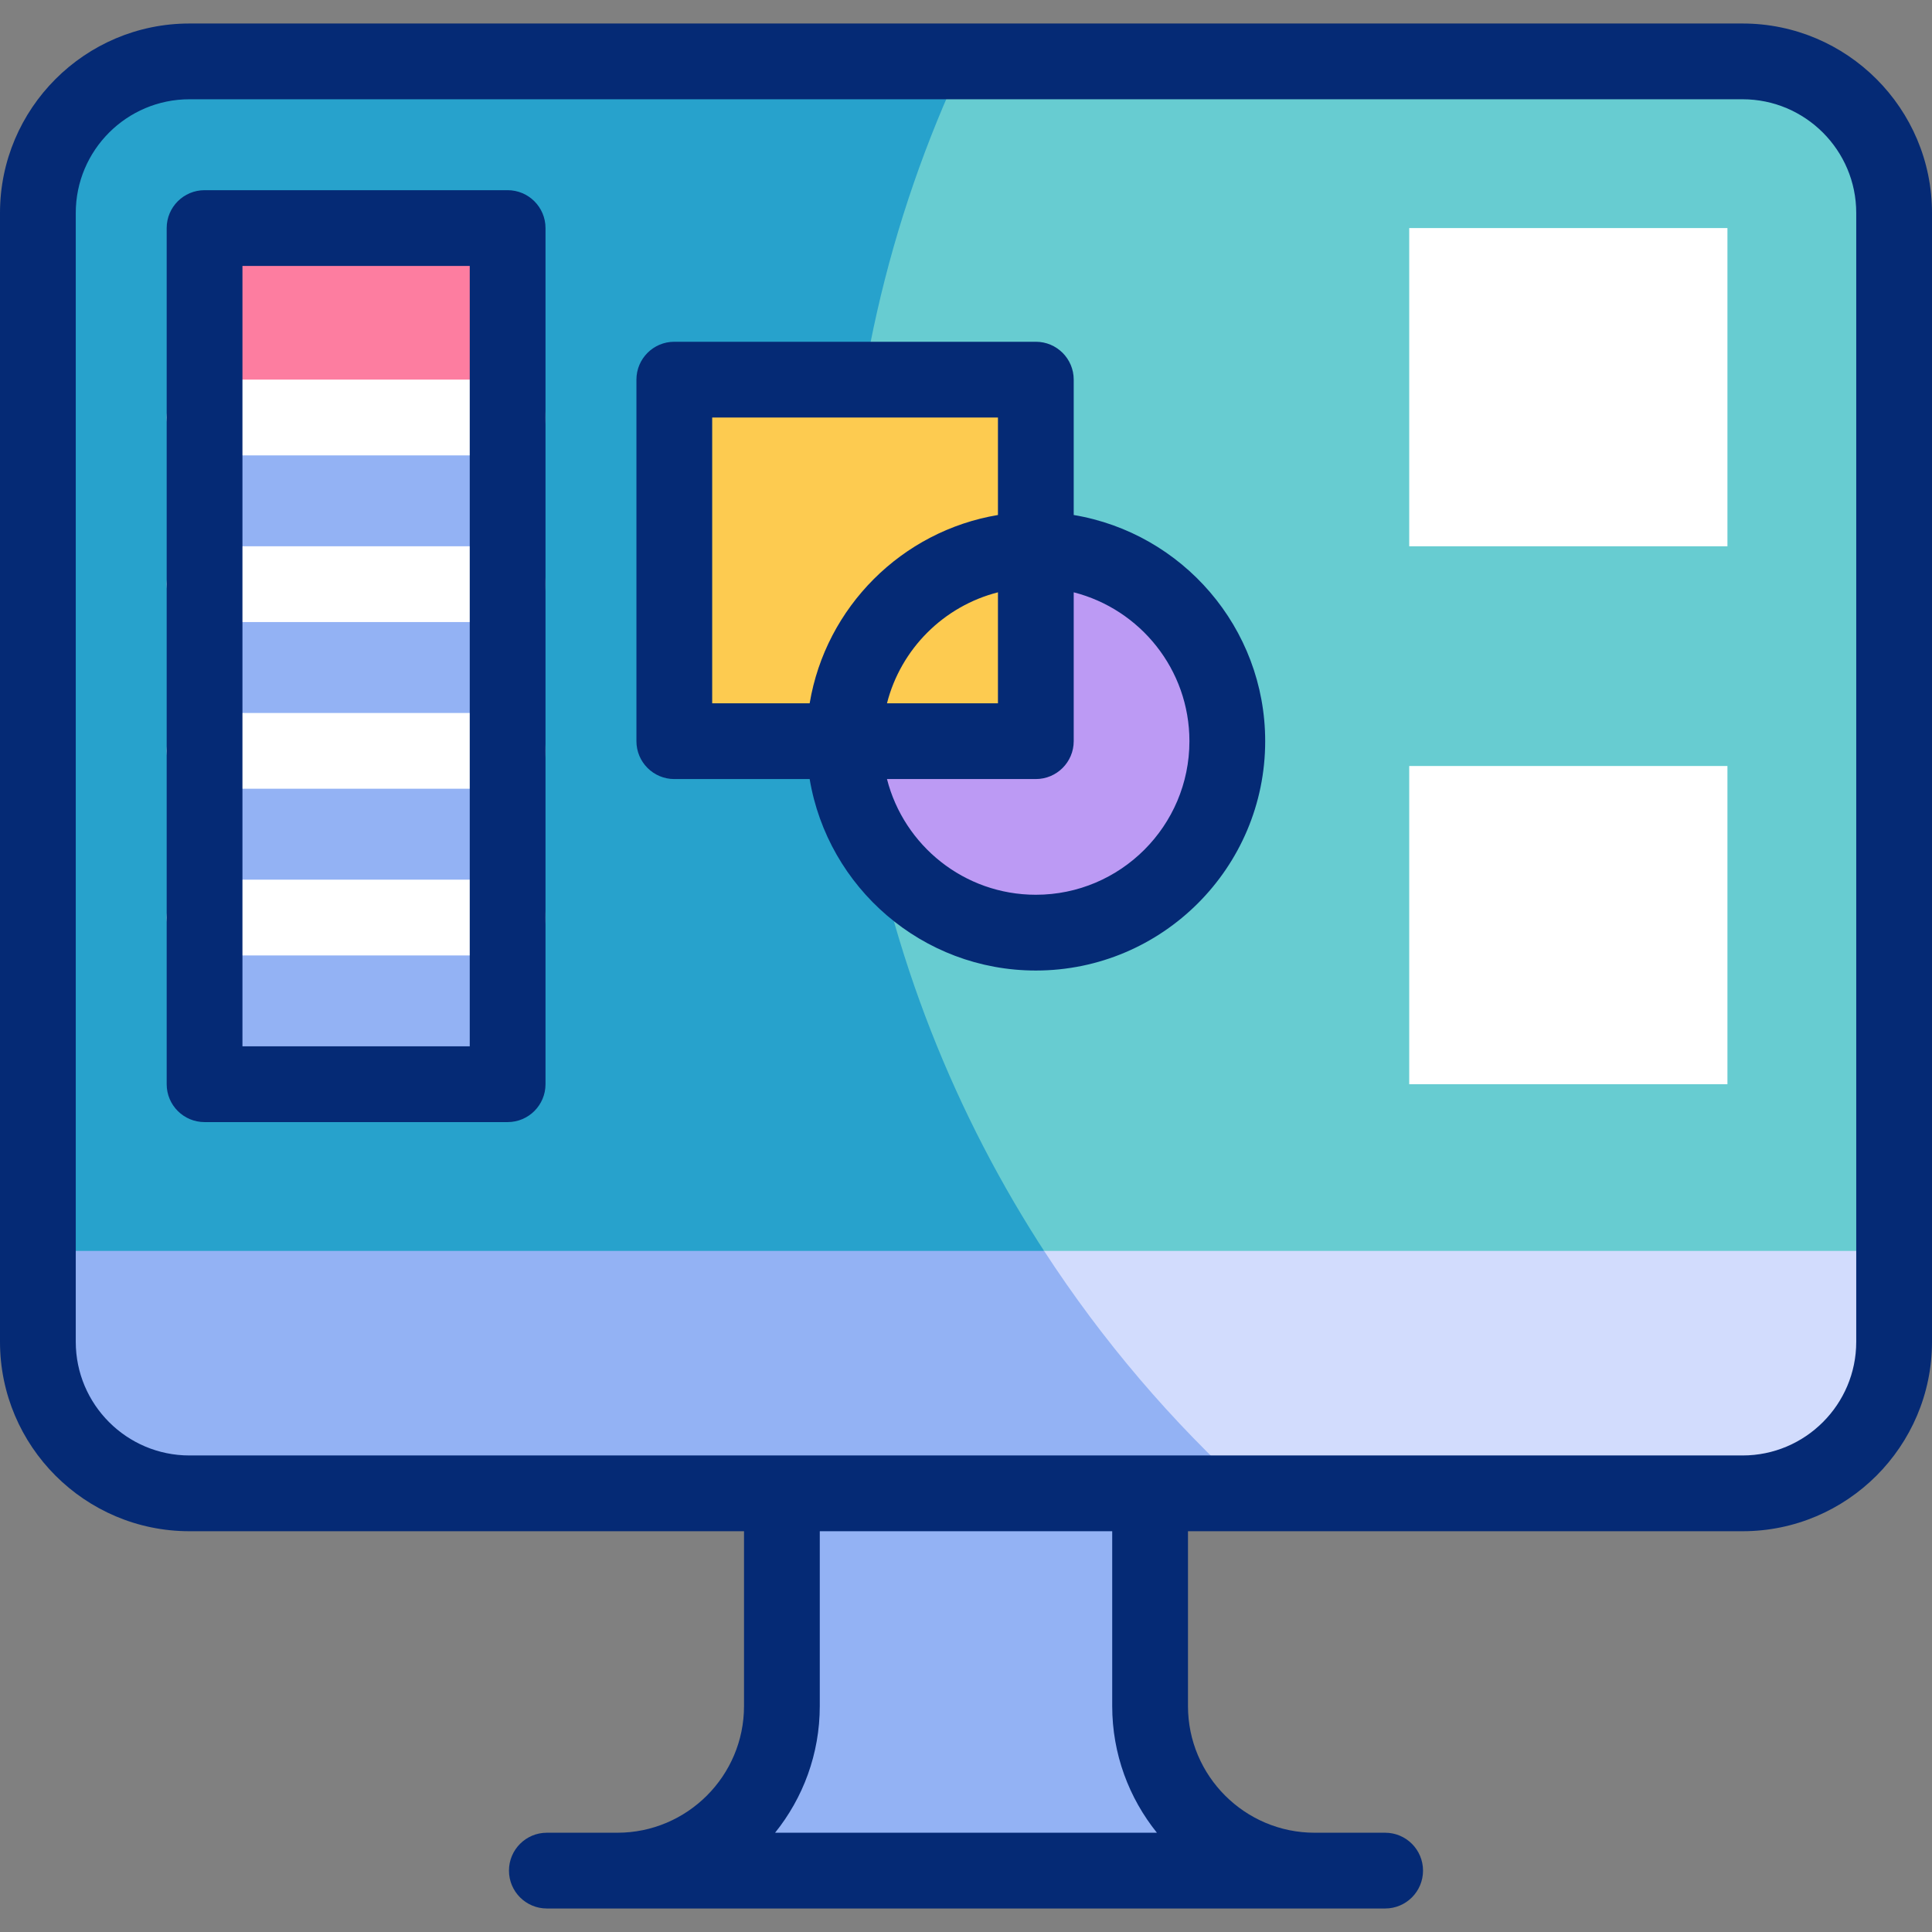 <svg xmlns="http://www.w3.org/2000/svg" xmlns:xlink="http://www.w3.org/1999/xlink" id="Capa_1" x="0px" y="0px" viewBox="0 0 510 510" style="enable-background:new 0 0 510 510;" xml:space="preserve"><rect x="0" y="0" width="510" height="510" fill="#808080" stroke="none"/><g>	<g>		<g>			<g>				<g>					<g>						<g>							<g>								<g>									<g>										<path style="fill:#93B2F4;" d="M162.966,493.794L162.966,493.794c23.989,0,43.437-19.447,43.437-43.436v-56.152h97.194           v56.152c0,23.989,19.447,43.436,43.436,43.436h0H162.966z"></path>									</g>									<path style="fill:#67CCD1;" d="M460,394.206H50c-22.091,0-40-17.909-40-40v-298c0-22.091,17.909-40,40-40h410          c22.091,0,40,17.909,40,40v298C500,376.297,482.091,394.206,460,394.206z"></path>									<path style="fill:#27A2CC;" d="M223.539,154.045c0-49.299,11.035-96.014,30.74-137.839H50c-22.091,0-40,17.909-40,40v298          c0,22.091,17.909,40,40,40h280.142C264.673,334.949,223.539,249.303,223.539,154.045z"></path>									<path style="fill:#D2DCFD;" d="M10,330.206v24c0,22.091,17.909,40,40,40h410c22.091,0,40-17.909,40-40v-24H275.613          l-49.896,14.758L10,330.206z"></path>									<path style="fill:#93B2F4;" d="M275.613,330.206H10v24c0,22.091,17.909,40,40,40h280.142          C309.323,375.362,290.97,353.847,275.613,330.206z"></path>								</g>							</g>						</g>					</g>				</g>			</g>		</g>		<rect x="372" y="60.205" style="fill:#FFFFFF;" width="84" height="84"></rect>		<rect x="372" y="202.205" style="fill:#FFFFFF;" width="84" height="84"></rect>		<g>			<path style="fill:#FDCB50;" d="M273.434,145.106v-44.89H178v95.434h44.89C222.89,167.735,245.52,145.106,273.434,145.106z"></path>			<path style="fill:#BC9AF4;" d="M273.434,145.106v50.544H222.89c0,27.915,22.629,50.544,50.544,50.544    c27.915,0,50.544-22.629,50.544-50.544S301.349,145.106,273.434,145.106z"></path>			<path style="fill:#FDCB50;" d="M273.434,145.106c-27.915,0-50.544,22.629-50.544,50.544h50.544V145.106z"></path>		</g>		<g>			<rect x="54" y="60.205" style="fill:#93B2F4;" width="80" height="226"></rect>			<rect x="54" y="60.205" style="fill:#FD7DA0;" width="80" height="50"></rect>		</g>	</g>	<g>		<g>			<path style="fill:#FFFFFF;" d="M134,120.205H54c-5.523,0-10-4.478-10-10s4.477-10,10-10h80c5.523,0,10,4.478,10,10    S139.523,120.205,134,120.205z"></path>		</g>		<g>			<path style="fill:#FFFFFF;" d="M134,164.205H54c-5.523,0-10-4.478-10-10s4.477-10,10-10h80c5.523,0,10,4.478,10,10    S139.523,164.205,134,164.205z"></path>		</g>		<g>			<path style="fill:#FFFFFF;" d="M134,208.205H54c-5.523,0-10-4.478-10-10s4.477-10,10-10h80c5.523,0,10,4.478,10,10    S139.523,208.205,134,208.205z"></path>		</g>		<g>			<path style="fill:#FFFFFF;" d="M134,252.205H54c-5.523,0-10-4.478-10-10s4.477-10,10-10h80c5.523,0,10,4.478,10,10    S139.523,252.205,134,252.205z"></path>		</g>		<g>			<path style="fill:#052A75;" d="M460,6.205H50c-27.57,0-50,22.43-50,50v298c0,27.57,22.43,50,50,50h146.403v46.153    c0,18.437-15,33.437-33.437,33.437h-18.611c-5.523,0-10,4.478-10,10s4.477,10,10,10h221.29c5.523,0,10-4.478,10-10    s-4.477-10-10-10h-18.611c-18.437,0-33.437-15-33.437-33.437v-46.153H460c27.57,0,50-22.43,50-50v-298    C510,28.635,487.57,6.205,460,6.205z M305.395,483.795H204.605c7.372-9.162,11.797-20.79,11.797-33.437v-46.153h77.194v46.153    C293.597,463.005,298.023,474.633,305.395,483.795z M490,354.205c0,16.542-13.458,30-30,30H50c-16.542,0-30-13.458-30-30v-298    c0-16.542,13.458-30,30-30h410c16.542,0,30,13.458,30,30V354.205z"></path>			<path style="fill:#052A75;" d="M134,50.205H54c-5.523,0-10,4.478-10,10v226c0,5.522,4.477,10,10,10h80c5.523,0,10-4.478,10-10    v-226C144,54.683,139.523,50.205,134,50.205z M124,276.205H64v-206h60V276.205z"></path>			<path style="fill:#052A75;" d="M283.434,135.947v-35.731c0-5.522-4.477-10-10-10H178c-5.523,0-10,4.478-10,10v95.435    c0,5.522,4.477,10,10,10h35.731c4.782,28.64,29.726,50.544,59.703,50.544c33.384,0,60.544-27.16,60.544-60.544    C333.979,165.674,312.075,140.729,283.434,135.947z M188,110.216h75.434v25.731c-25.385,4.239-45.465,24.318-49.703,49.703H188    V110.216z M263.434,156.357v29.293h-29.293C237.791,171.315,249.099,160.007,263.434,156.357z M273.434,236.194    c-18.906,0-34.828-13.008-39.293-30.544h39.293c5.523,0,10-4.478,10-10v-39.293c17.536,4.465,30.544,20.387,30.544,39.293    C313.979,218.007,295.791,236.194,273.434,236.194z"></path>		</g>	</g></g><g></g><g></g><g></g><g></g><g></g><g></g><g></g><g></g><g></g><g></g><g></g><g></g><g></g><g></g><g></g></svg>